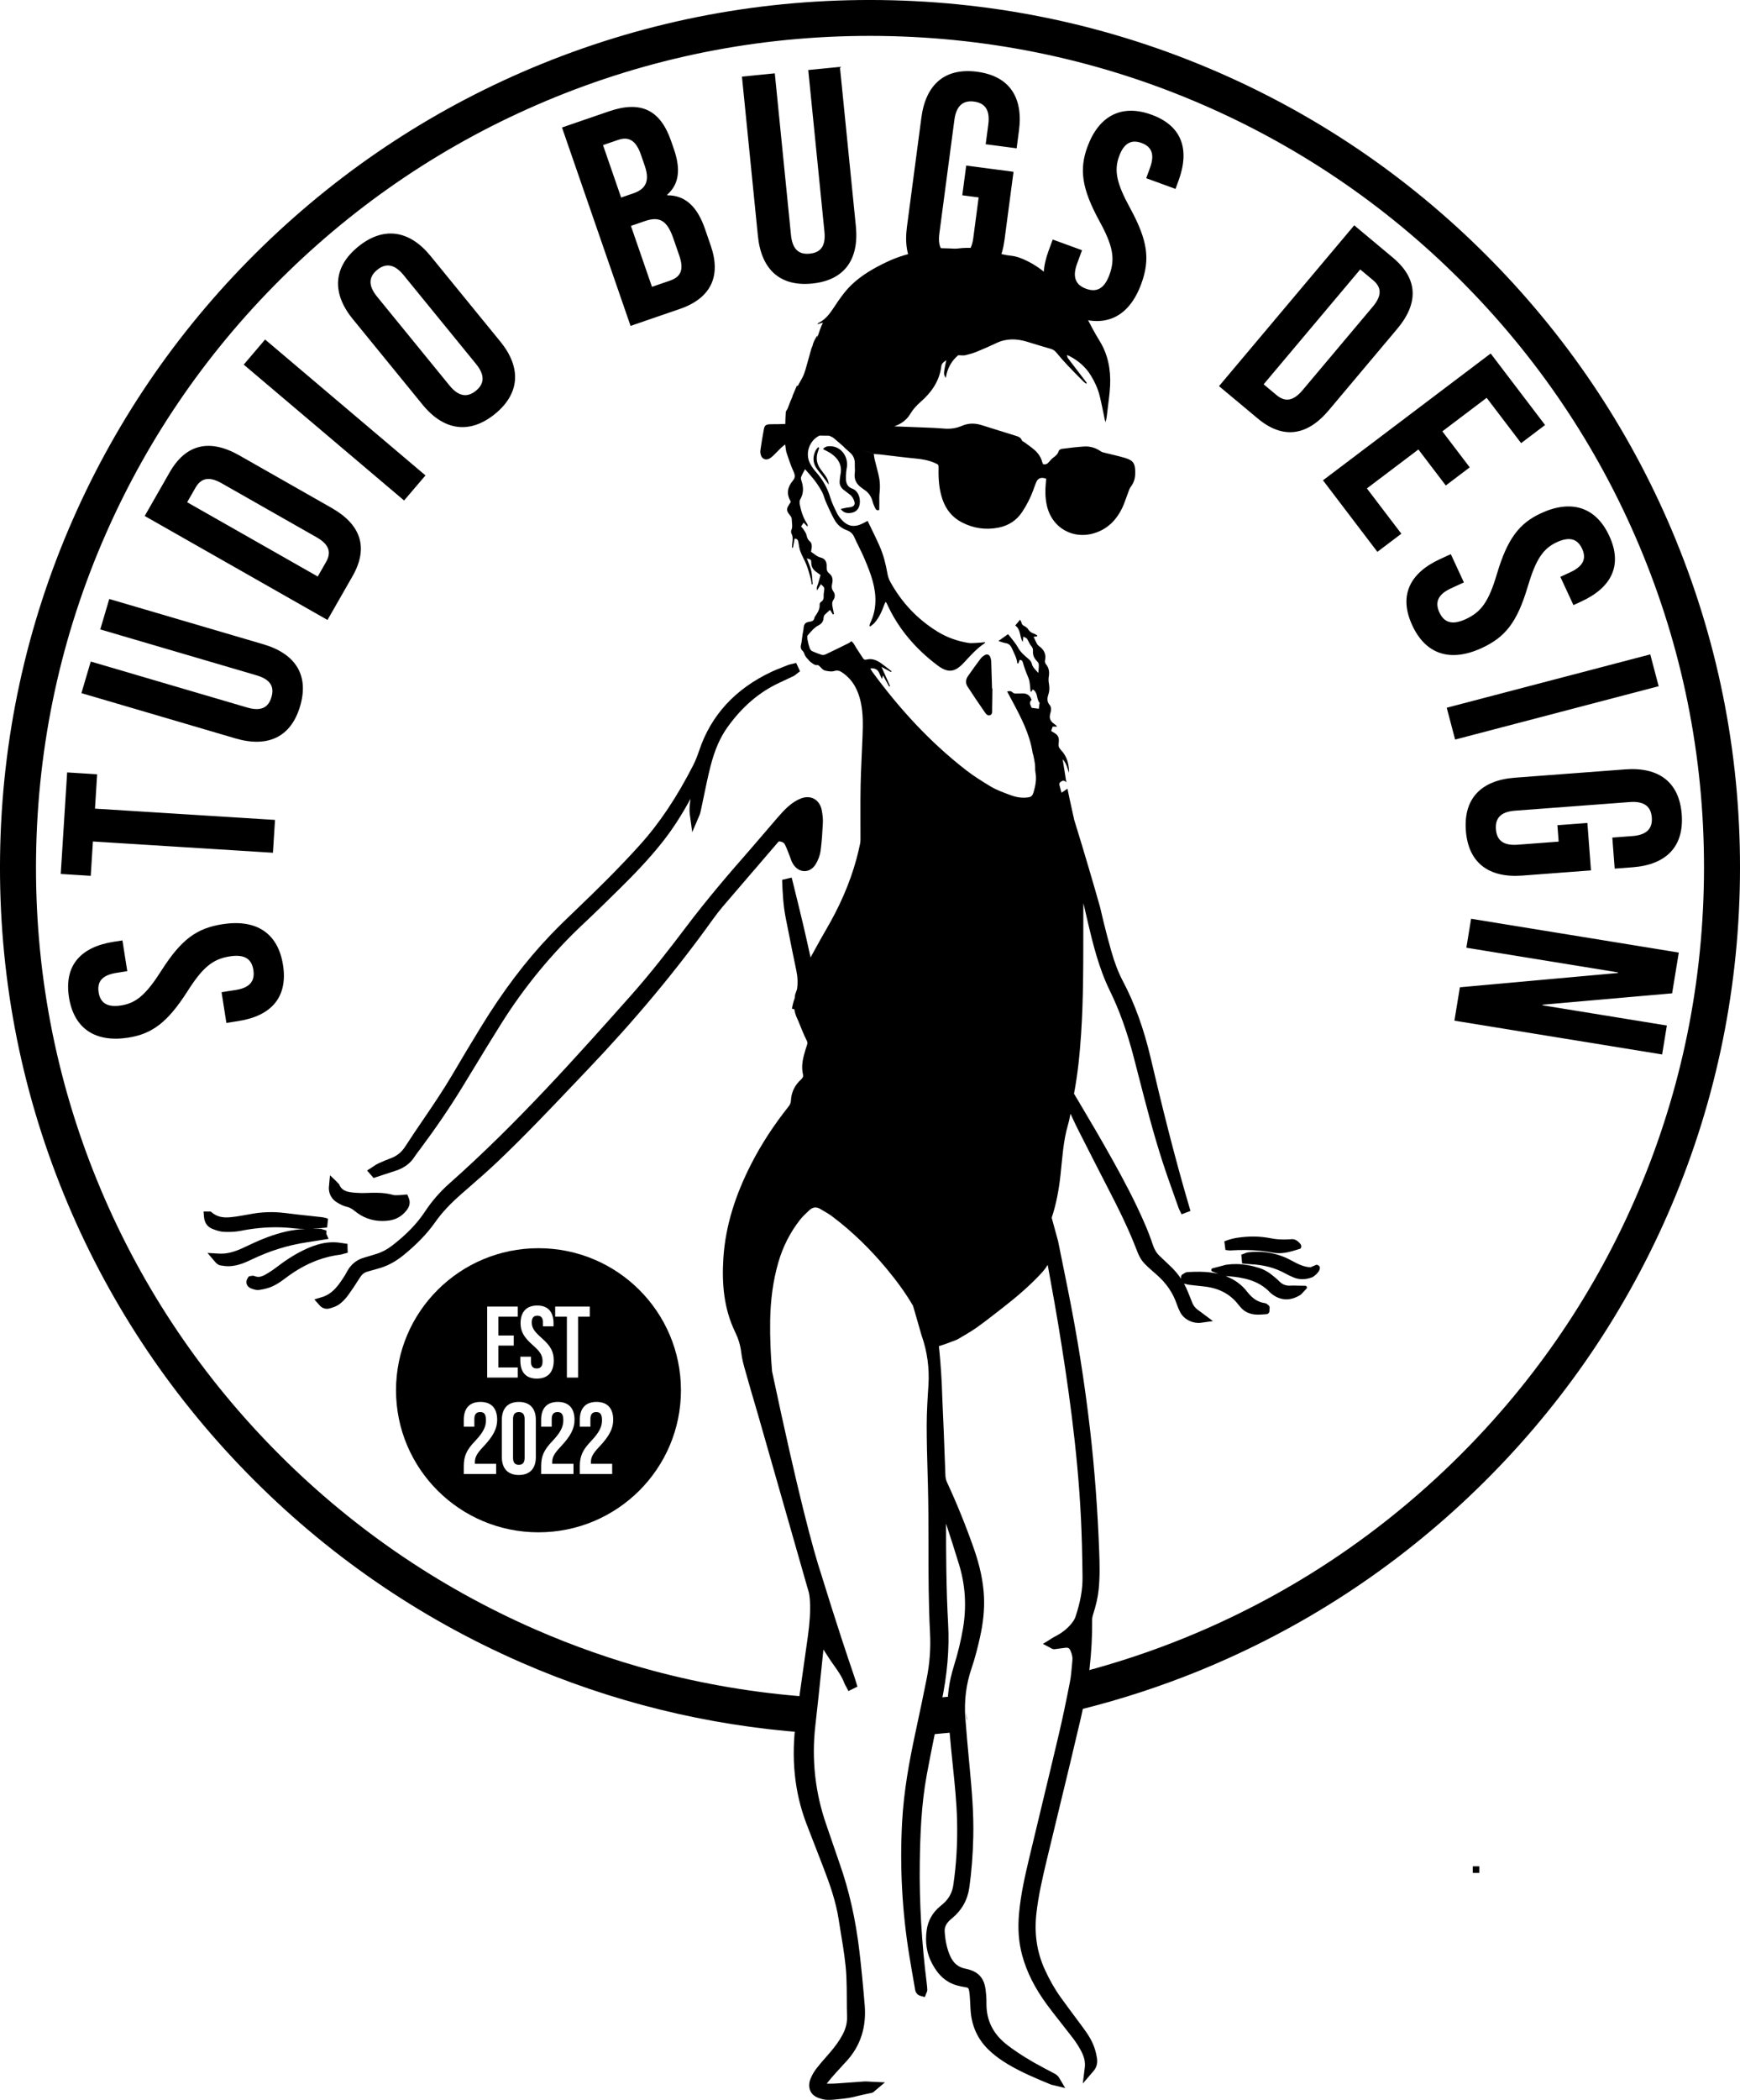 <svg width="126" height="152" viewBox="0 0 126 152" fill="none" xmlns="http://www.w3.org/2000/svg">
<g clip-path="url(#clip0_112_142)">
<path d="M75.826 24.486C75.962 24.499 76.082 24.541 76.148 24.682C76.228 24.851 76.313 25.018 76.358 25.217L75.78 24.546C75.795 24.526 75.811 24.506 75.826 24.486Z" fill="black"/>
<path d="M76.148 24.682C76.082 24.541 75.962 24.499 75.826 24.485C75.811 24.505 75.795 24.526 75.78 24.545L76.358 25.216C76.313 25.018 76.228 24.851 76.148 24.682Z" fill="black"/>
<path d="M70.014 124.373C70.003 124.231 69.991 124.088 69.976 123.946C69.985 124.147 69.996 124.347 70.009 124.547C70.011 124.489 70.013 124.431 70.015 124.373H70.014Z" fill="black"/>
<path d="M69.376 123.944C69.368 123.781 69.363 123.617 69.361 123.454C69.359 123.232 69.341 122.987 69.358 122.749C68.875 122.797 68.389 122.844 67.9 122.888L67.495 122.925L67.531 123.484C67.552 123.811 67.572 124.12 67.566 124.431C67.565 124.477 67.566 124.53 67.568 124.588C67.571 124.721 67.574 124.87 67.551 125.006L67.458 125.542L68.002 125.492C68.484 125.449 68.967 125.403 69.448 125.356C69.385 124.886 69.373 124.415 69.376 123.943V123.944Z" fill="black"/>
<path d="M69.405 124.941C69.379 124.609 69.374 124.276 69.376 123.944C69.368 123.781 69.363 123.617 69.361 123.454C69.36 123.363 69.356 123.267 69.353 123.169C68.884 123.215 68.413 123.261 67.939 123.304C67.963 123.682 67.992 124.059 67.985 124.439C67.982 124.591 68.005 124.838 67.963 125.077C68.446 125.034 68.926 124.988 69.404 124.941L69.405 124.941Z" fill="black"/>
<path d="M70.014 124.373C70.003 124.231 69.991 124.088 69.976 123.946C69.985 124.147 69.996 124.347 70.009 124.547C70.011 124.489 70.013 124.431 70.015 124.373H70.014Z" fill="black"/>
<path d="M121.368 39.117C118.294 31.599 113.841 24.824 108.133 18.982C102.425 13.14 95.748 8.524 88.288 5.263C80.564 1.886 72.336 0.117 63.832 0.005C55.328 -0.107 47.057 1.445 39.246 4.617C31.703 7.681 24.906 12.119 19.045 17.808C13.184 23.498 8.552 30.153 5.28 37.588C1.893 45.287 0.118 53.488 0.005 61.964C-0.107 70.439 1.45 78.684 4.632 86.469C7.706 93.988 12.159 100.762 17.867 106.604C23.576 112.446 30.252 117.062 37.712 120.324C44.241 123.178 51.161 124.889 58.291 125.412C58.272 125.132 58.291 124.846 58.31 124.595C58.355 124.007 58.437 123.41 58.552 122.825C54.725 122.549 50.921 121.909 47.24 120.92C44.359 120.146 41.505 119.144 38.759 117.944C31.609 114.818 25.208 110.392 19.735 104.791C14.262 99.19 9.993 92.695 7.046 85.488C3.996 78.027 2.504 70.124 2.612 61.998C2.72 53.872 4.421 46.01 7.668 38.632C10.804 31.505 15.244 25.125 20.864 19.67C26.484 14.215 33 9.96 40.23 7.023C47.716 3.983 55.645 2.496 63.798 2.603C71.951 2.711 79.838 4.406 87.241 7.643C94.391 10.769 100.792 15.194 106.265 20.795C111.738 26.397 116.007 32.891 118.954 40.098C122.004 47.559 123.496 55.462 123.388 63.589C123.28 71.715 121.579 79.576 118.332 86.954C115.196 94.081 110.756 100.461 105.136 105.917C99.516 111.372 93.001 115.627 85.77 118.563C83.441 119.509 81.026 120.317 78.591 120.965C78.51 121.723 78.313 122.468 78.259 123.231C78.241 123.482 77.988 123.569 77.817 123.488L77.717 123.871L78.403 123.699C81.238 122.987 84.047 122.069 86.754 120.97C94.297 117.906 101.094 113.468 106.955 107.779C112.817 102.089 117.448 95.434 120.72 87.999C124.107 80.301 125.882 72.1 125.995 63.624C126.107 55.149 124.55 46.904 121.368 39.119V39.117Z" fill="black"/>
<path d="M49.31 100.633C49.31 106.311 44.691 110.915 38.993 110.915C33.295 110.915 28.677 106.312 28.677 100.633C28.677 94.953 33.295 90.35 38.993 90.35C44.691 90.35 49.31 94.953 49.31 100.633ZM35.279 99.715H37.49V98.981H36.09V97.401H37.203V96.666H36.09V95.308H37.49V94.573H35.279V99.715V99.715ZM38.876 99.789C39.672 99.789 40.099 99.319 40.099 98.481C40.099 97.843 39.885 97.431 39.207 96.836C38.676 96.373 38.507 96.101 38.507 95.726C38.507 95.374 38.654 95.234 38.912 95.234C39.17 95.234 39.317 95.374 39.317 95.741V96.006H40.084V95.793C40.084 94.97 39.693 94.499 38.904 94.499C38.116 94.499 37.696 94.969 37.696 95.778C37.696 96.365 37.916 96.784 38.595 97.379C39.126 97.842 39.288 98.114 39.288 98.54C39.288 98.922 39.126 99.054 38.868 99.054C38.61 99.054 38.448 98.922 38.448 98.554V98.202H37.681V98.496C37.681 99.318 38.079 99.789 38.875 99.789H38.876ZM41.05 99.715H41.861V95.308H42.708V94.573H40.203V95.308H41.05V99.715ZM33.584 106.692H35.928V105.957H34.388V105.847C34.388 105.487 34.513 105.23 34.999 104.715C35.751 103.922 36.002 103.378 36.002 102.769C36.002 101.946 35.589 101.476 34.793 101.476C33.997 101.476 33.584 101.946 33.584 102.769V103.268H34.35V102.717C34.35 102.349 34.513 102.21 34.771 102.21C35.029 102.21 35.191 102.334 35.191 102.797C35.191 103.26 35.014 103.664 34.395 104.318C33.79 104.949 33.584 105.397 33.584 106.132V106.69V106.692ZM37.571 106.766C38.367 106.766 38.802 106.296 38.802 105.473V102.77C38.802 101.947 38.367 101.477 37.571 101.477C36.775 101.477 36.34 101.947 36.34 102.77V105.473C36.34 106.295 36.775 106.766 37.571 106.766ZM37.571 106.031C37.313 106.031 37.151 105.892 37.151 105.524V102.718C37.151 102.35 37.313 102.211 37.571 102.211C37.829 102.211 37.991 102.35 37.991 102.718V105.524C37.991 105.892 37.829 106.031 37.571 106.031ZM39.186 106.692H41.529V105.957H39.989V105.847C39.989 105.487 40.114 105.23 40.601 104.715C41.352 103.922 41.603 103.378 41.603 102.769C41.603 101.946 41.19 101.476 40.394 101.476C39.599 101.476 39.186 101.946 39.186 102.769V103.268H39.952V102.717C39.952 102.349 40.114 102.21 40.372 102.21C40.63 102.21 40.792 102.334 40.792 102.797C40.792 103.26 40.615 103.664 39.996 104.318C39.392 104.949 39.186 105.397 39.186 106.132V106.69V106.692ZM41.986 106.692H44.33V105.957H42.79V105.847C42.79 105.487 42.915 105.23 43.401 104.715C44.153 103.922 44.404 103.378 44.404 102.769C44.404 101.946 43.991 101.476 43.195 101.476C42.399 101.476 41.986 101.946 41.986 102.769V103.268H42.753V102.717C42.753 102.349 42.915 102.21 43.173 102.21C43.431 102.21 43.593 102.334 43.593 102.797C43.593 103.26 43.416 103.664 42.797 104.318C42.193 104.949 41.986 105.397 41.986 106.132V106.69V106.692Z" fill="black"/>
<path d="M107.125 135.092H106.65V135.566H107.125V135.092Z" fill="black"/>
<path d="M57.379 28.673H57.38L57.379 28.674V28.673Z" fill="black"/>
<path d="M71.838 49.835C71.818 49.178 71.802 48.522 71.777 47.866C71.773 47.762 71.748 47.654 71.708 47.558C71.633 47.381 71.486 47.323 71.318 47.416C71.201 47.481 71.086 47.574 71.006 47.68C70.693 48.095 70.388 48.516 70.092 48.943C69.927 49.179 69.904 49.451 70.061 49.694C70.463 50.316 70.88 50.93 71.303 51.54C71.389 51.664 71.506 51.832 71.686 51.771C71.89 51.703 71.838 51.491 71.842 51.328C71.854 50.831 71.857 50.333 71.863 49.835C71.855 49.834 71.846 49.834 71.838 49.833V49.835Z" fill="black"/>
<path d="M61.659 36.692C61.54 36.73 61.408 36.728 61.283 36.752C61.154 36.775 61.027 36.807 60.88 36.839C61.056 37.093 61.3 37.177 61.63 37.125C61.915 37.08 62.12 36.932 62.214 36.651C62.365 36.199 62.205 35.538 61.698 35.361C61.409 35.261 61.271 35.018 61.256 34.718C61.246 34.529 61.258 34.338 61.274 34.148C61.285 34.011 61.325 33.877 61.336 33.74C61.398 32.951 60.841 32.299 60.106 32.297C59.922 32.296 59.746 32.324 59.594 32.505C59.811 32.624 60.016 32.713 60.196 32.839C60.726 33.211 61.001 33.7 60.858 34.368C60.827 34.513 60.819 34.662 60.804 34.81C60.779 35.074 60.878 35.287 61.085 35.45C61.227 35.561 61.368 35.673 61.515 35.778C61.696 35.909 61.803 36.088 61.866 36.296C61.926 36.496 61.862 36.629 61.66 36.693L61.659 36.692Z" fill="black"/>
<path d="M59.319 32.419C59.294 32.401 59.269 32.384 59.244 32.366C59.178 32.454 59.096 32.534 59.05 32.631C58.861 33.03 58.852 33.437 59.078 33.819C59.211 34.045 59.397 34.241 59.555 34.453C59.71 34.659 59.861 34.869 60.013 35.077C60.001 34.818 59.894 34.604 59.752 34.407C59.634 34.245 59.509 34.087 59.393 33.921C59.116 33.526 59.078 33.1 59.243 32.651C59.272 32.576 59.294 32.497 59.319 32.42L59.319 32.419Z" fill="black"/>
<path d="M24.367 87.011C24.637 87.187 24.88 87.298 25.111 87.352C25.311 87.4 25.488 87.493 25.685 87.655C26.255 88.126 26.911 88.37 27.638 88.379C27.81 88.382 27.989 88.371 28.168 88.347C28.675 88.279 29.098 88.038 29.425 87.63C29.583 87.433 29.772 87.123 29.593 86.7L29.491 86.46L29.231 86.483C29.198 86.486 29.165 86.489 29.128 86.493C29.065 86.501 29.006 86.507 28.953 86.507C28.898 86.507 28.843 86.51 28.787 86.511C28.732 86.514 28.678 86.516 28.63 86.515C28.568 86.514 28.52 86.509 28.486 86.499C28.129 86.394 27.742 86.343 27.267 86.337C27.021 86.334 26.773 86.342 26.532 86.351L26.473 86.353C26.367 86.357 26.261 86.358 26.158 86.357C25.874 86.353 25.597 86.331 25.336 86.29C24.941 86.227 24.698 86.058 24.573 85.759C24.567 85.744 24.56 85.73 24.552 85.716L24.324 85.477L23.898 85.073C23.884 85.206 23.871 85.338 23.857 85.471C23.843 85.64 23.828 85.809 23.814 85.978C23.812 86.108 23.828 86.365 23.985 86.623C24.107 86.823 24.256 86.94 24.367 87.011V87.011Z" fill="black"/>
<path d="M22.197 89.927C22.449 89.89 22.703 89.849 22.95 89.809C23.076 89.789 23.202 89.769 23.329 89.748L23.795 89.672L23.631 89.315L23.634 89.07L23.384 88.992L23.318 89.158L23.376 88.989C23.342 88.975 23.278 88.95 23.196 88.949C23.12 88.947 23.044 88.945 22.968 88.945C22.848 88.943 22.732 88.943 22.62 88.944C22.9 88.93 23.203 88.904 23.545 88.865L23.688 88.849L23.755 88.216L23.618 88.171C23.515 88.136 23.403 88.114 23.267 88.099C22.996 88.068 22.726 88.04 22.455 88.011C21.892 87.951 21.309 87.889 20.739 87.814C20.399 87.769 20.059 87.744 19.729 87.74C19.262 87.734 18.796 87.769 18.346 87.844C18.189 87.871 18.034 87.899 17.878 87.927C17.621 87.973 17.356 88.021 17.097 88.058C16.871 88.09 16.61 88.124 16.364 88.121C15.96 88.116 15.64 88.007 15.357 87.776L15.259 87.698L14.741 87.692L14.772 88.084C14.817 88.633 15.146 88.851 15.338 88.932C15.593 89.039 15.898 89.151 16.219 89.166C16.294 89.17 16.368 89.172 16.444 89.173C16.806 89.178 17.144 89.15 17.447 89.09C18.352 88.91 19.248 88.824 20.11 88.836C20.507 88.841 20.908 88.867 21.3 88.913C21.531 88.939 21.776 88.955 22.029 88.958C22.068 88.958 22.107 88.958 22.147 88.958C21.606 88.983 21.141 89.045 20.697 89.148C19.856 89.344 18.989 89.665 17.967 90.157C17.289 90.484 16.672 90.754 15.978 90.746C15.94 90.746 15.902 90.744 15.863 90.741L15.023 90.692L15.569 91.331C15.639 91.412 15.768 91.562 15.972 91.597C16.14 91.625 16.319 91.652 16.505 91.654C16.541 91.654 16.578 91.654 16.614 91.653C17.219 91.627 17.741 91.399 18.265 91.148C19.544 90.536 20.867 90.126 22.197 89.928L22.197 89.927Z" fill="black"/>
<path d="M24.847 90.768C24.866 90.762 24.884 90.756 24.903 90.751L25.182 90.677L25.169 90.389C25.168 90.373 25.167 90.357 25.167 90.341L25.163 90.036L24.86 89.993C24.82 89.987 24.779 89.981 24.74 89.974C24.65 89.96 24.549 89.944 24.446 89.934C24.355 89.926 24.262 89.921 24.17 89.92C23.545 89.912 22.908 90.066 22.166 90.404C21.498 90.709 20.837 91.112 20.145 91.639C19.803 91.899 19.497 92.104 19.21 92.265C19.009 92.377 18.845 92.429 18.694 92.427C18.613 92.426 18.536 92.409 18.462 92.377C18.413 92.356 18.36 92.344 18.305 92.344C18.242 92.343 18.192 92.356 18.162 92.365L18.021 92.387L17.933 92.519C17.843 92.655 17.819 92.808 17.866 92.95C17.913 93.093 18.028 93.206 18.18 93.262L18.217 93.276C18.341 93.32 18.494 93.376 18.661 93.379C18.703 93.379 18.745 93.376 18.785 93.37C19.097 93.319 19.427 93.252 19.732 93.11C20.019 92.976 20.304 92.797 20.658 92.528C21.942 91.552 23.239 90.994 24.622 90.821C24.707 90.811 24.782 90.788 24.845 90.767L24.847 90.768Z" fill="black"/>
<path d="M27.668 85.064C27.985 84.959 28.312 84.85 28.637 84.747C29.259 84.551 29.717 84.21 30.037 83.706C30.116 83.582 30.207 83.463 30.303 83.336C30.335 83.295 30.366 83.254 30.397 83.213C31.567 81.646 32.57 80.172 33.467 78.708C33.735 78.27 34.002 77.83 34.269 77.391L34.279 77.376C34.945 76.279 35.635 75.146 36.332 74.04C37.991 71.406 39.988 68.987 42.267 66.85C43.125 66.044 43.953 65.236 44.931 64.269C45.813 63.398 46.956 62.233 47.974 60.945C48.689 60.041 49.343 59.034 50.001 57.822C49.997 57.857 49.993 57.891 49.989 57.925L49.978 58.015C49.943 58.314 49.907 58.623 49.952 58.952L50.127 60.235L50.637 59.044C50.702 58.893 50.733 58.746 50.761 58.617L50.769 58.58C50.837 58.267 50.902 57.953 50.967 57.637C51.114 56.927 51.266 56.193 51.446 55.483C51.747 54.297 52.139 53.393 52.68 52.638C53.734 51.168 54.948 50.122 56.393 49.44C56.518 49.38 56.643 49.322 56.769 49.264L56.794 49.252C57.014 49.15 57.241 49.044 57.466 48.936C57.551 48.894 57.614 48.841 57.668 48.794C57.68 48.783 57.692 48.773 57.705 48.764L57.933 48.59L57.813 48.33C57.807 48.316 57.777 48.256 57.777 48.255L57.653 47.985L57.364 48.058C57.342 48.063 57.319 48.068 57.294 48.073C57.227 48.087 57.145 48.105 57.06 48.138C56.959 48.179 56.857 48.219 56.754 48.259C56.45 48.379 56.135 48.501 55.831 48.646C53.234 49.875 51.486 51.779 50.638 54.307C50.489 54.749 50.346 55.099 50.189 55.407C49.013 57.708 47.751 59.592 46.331 61.166C44.79 62.875 43.168 64.459 41.785 65.783C41.148 66.393 40.489 67.024 39.867 67.675C38.068 69.556 36.414 71.743 34.811 74.362C34.122 75.487 33.425 76.647 32.742 77.812C32.094 78.915 31.361 79.992 30.652 81.034C30.217 81.673 29.767 82.333 29.34 82.996C29.079 83.4 28.741 83.675 28.305 83.836C28.008 83.945 27.702 84.073 27.395 84.215C27.264 84.275 27.155 84.35 27.046 84.424C27.008 84.451 26.969 84.477 26.93 84.502L26.581 84.725L27.052 85.267C27.052 85.267 27.54 85.106 27.669 85.063L27.668 85.064Z" fill="black"/>
<path d="M54.624 62.962C55.203 62.289 55.78 61.617 56.357 60.943C56.39 60.904 56.402 60.904 56.43 60.905C56.436 60.905 56.442 60.905 56.447 60.906C56.637 60.921 56.764 60.993 56.837 61.129C56.92 61.285 56.986 61.456 57.057 61.638C57.085 61.71 57.113 61.782 57.142 61.855C57.168 61.917 57.191 61.983 57.216 62.053C57.273 62.218 57.333 62.389 57.438 62.554C57.638 62.869 57.934 63.052 58.248 63.056C58.575 63.061 58.876 62.874 59.074 62.544C59.258 62.234 59.383 61.891 59.424 61.578C59.516 60.872 59.557 60.163 59.588 59.552C59.603 59.251 59.559 58.958 59.513 58.684C59.414 58.095 59.011 57.71 58.486 57.703C58.32 57.7 58.147 57.735 57.971 57.806C57.669 57.928 57.356 58.127 57.069 58.383C56.767 58.651 56.503 58.955 56.248 59.249L56.186 59.32C55.897 59.653 55.608 59.992 55.327 60.322C54.984 60.724 54.629 61.14 54.276 61.543C52.874 63.137 51.231 65.046 49.668 67.116C48.512 68.646 47.13 70.436 45.643 72.106C41.791 76.434 37.425 81.339 32.56 85.647C31.868 86.26 31.27 86.945 30.785 87.683C30.205 88.564 29.417 89.38 28.374 90.178C28.02 90.45 27.632 90.651 27.22 90.774C27.127 90.802 27.034 90.832 26.941 90.86C26.764 90.915 26.582 90.972 26.404 91.02C25.856 91.168 25.436 91.495 25.157 91.99C25.134 92.03 25.113 92.07 25.091 92.11C25.054 92.181 25.018 92.247 24.981 92.306C24.556 92.969 24.117 93.656 23.3 93.895L22.761 94.055L23.129 94.471C23.269 94.639 23.46 94.733 23.667 94.736C23.743 94.737 23.821 94.726 23.898 94.702C24.12 94.634 24.372 94.558 24.586 94.396C24.811 94.226 25.026 94.003 25.21 93.751C25.473 93.39 25.739 92.991 26.074 92.46C26.213 92.239 26.377 92.111 26.607 92.047C26.7 92.021 26.793 91.994 26.885 91.966C27.026 91.925 27.185 91.878 27.337 91.838C28.01 91.662 28.632 91.336 29.238 90.839C30.196 90.056 30.938 89.282 31.508 88.474C31.991 87.786 32.589 87.145 33.444 86.396C33.601 86.259 33.758 86.123 33.915 85.986C34.599 85.39 35.307 84.773 35.979 84.137C37.907 82.311 39.762 80.359 41.556 78.471L41.58 78.446C41.904 78.105 42.228 77.765 42.552 77.425C45.985 73.826 48.946 70.275 51.604 66.569C51.862 66.209 52.099 65.904 52.328 65.635C53.084 64.75 53.856 63.852 54.603 62.983L54.624 62.959L54.624 62.962Z" fill="black"/>
<path d="M94.604 93.282L94.213 93.698L94.176 93.723C93.831 93.946 93.481 94.056 93.133 94.052C92.75 94.047 92.387 93.904 92.053 93.627L92.049 93.624C92.029 93.609 91.997 93.585 91.965 93.549C91.128 92.66 90 92.459 88.906 92.375C88.874 92.373 88.842 92.371 88.809 92.371C88.791 92.371 88.773 92.37 88.755 92.369C89.387 92.605 89.906 92.98 90.301 93.49C90.692 93.994 91.085 94.251 91.576 94.322C91.7 94.34 91.775 94.41 91.805 94.439L91.852 94.475C91.915 94.526 91.948 94.606 91.938 94.686L91.931 94.75L91.926 94.796L91.925 94.894C91.923 95.014 91.831 95.115 91.71 95.125L91.597 95.134C91.438 95.147 91.257 95.162 91.077 95.159C90.873 95.156 90.25 95.148 89.796 94.578C89.787 94.565 89.776 94.554 89.766 94.543L89.761 94.538C89.737 94.51 89.712 94.484 89.69 94.454C89.097 93.678 88.284 93.242 87.206 93.121C87.08 93.106 86.953 93.093 86.827 93.079L86.798 93.076C86.577 93.052 86.35 93.028 86.126 93.001C86.034 92.99 85.951 92.969 85.877 92.949C85.851 92.943 85.826 92.936 85.799 92.93L85.738 92.915C85.847 93.111 85.943 93.314 86.026 93.524C86.063 93.618 86.101 93.71 86.14 93.802C86.199 93.945 86.26 94.092 86.315 94.243C86.41 94.504 86.576 94.71 86.823 94.873C86.896 94.921 86.961 94.972 87.031 95.026C87.063 95.051 87.097 95.077 87.134 95.104L87.834 95.627L86.968 95.746C86.902 95.754 86.833 95.759 86.763 95.758C86.236 95.751 85.707 95.444 85.477 95.011C85.376 94.82 85.288 94.616 85.216 94.403C84.936 93.577 84.452 92.872 83.736 92.249C82.655 91.307 82.614 91.254 82.264 90.362C82.213 90.233 82.156 90.088 82.087 89.918C81.56 88.622 80.946 87.394 80.361 86.26C79.672 84.924 78.949 83.508 78.084 81.802C77.939 81.517 77.803 81.228 77.673 80.947C77.621 80.836 77.569 80.725 77.517 80.615C77.464 80.879 77.418 81.145 77.341 81.402C76.988 82.602 76.927 83.847 76.792 85.078C76.677 86.123 76.489 87.148 76.157 88.145C76.312 88.709 76.466 89.273 76.62 89.838C76.62 89.838 77.187 92.639 77.301 93.204C77.996 96.633 78.547 100.103 78.939 103.517C79.262 106.323 79.483 109.27 79.596 112.277C79.63 113.212 79.654 114.129 79.557 115.064C79.499 115.618 79.373 116.183 79.16 116.843C79.11 116.998 79.086 117.124 79.087 117.226C79.111 119.526 78.839 121.913 78.277 124.319C77.765 126.52 77.223 128.753 76.699 130.912L76.698 130.918C76.406 132.121 76.105 133.364 75.807 134.604C75.478 135.982 75.193 137.226 75.05 138.498C74.885 139.976 75.085 141.309 75.662 142.571C76.011 143.336 76.394 144.002 76.832 144.608C77.224 145.15 77.629 145.695 78.021 146.222C78.021 146.222 78.277 146.565 78.401 146.733C78.784 147.249 79.076 147.703 79.256 148.236C79.338 148.48 79.399 148.739 79.439 149.008C79.49 149.347 79.401 149.66 79.183 149.914L78.41 150.814L78.555 149.638C78.63 149.014 78.337 148.494 77.975 147.928C77.816 147.678 77.624 147.435 77.438 147.2L77.433 147.193C77.364 147.107 77.296 147.02 77.229 146.933C77.069 146.726 76.908 146.521 76.746 146.315L76.731 146.296C76.429 145.912 76.117 145.515 75.819 145.111C74.937 143.913 74.35 142.745 74.022 141.541C73.766 140.602 73.691 139.599 73.795 138.476C73.919 137.126 74.211 135.831 74.524 134.514C74.829 133.229 75.141 131.936 75.443 130.684C75.849 129.001 76.267 127.261 76.675 125.53C76.936 124.421 77.191 123.218 77.478 121.743C77.553 121.357 77.589 120.947 77.623 120.55C77.634 120.421 77.645 120.292 77.657 120.164C77.677 119.96 77.632 119.742 77.514 119.475C77.437 119.303 77.353 119.269 77.234 119.267C77.2 119.267 77.163 119.269 77.123 119.275C76.873 119.313 76.625 119.343 76.386 119.373L76.363 119.376H76.337C76.227 119.375 76.153 119.329 76.114 119.306C76.103 119.3 76.091 119.292 76.074 119.283L75.521 118.991L76.053 118.663C76.084 118.643 76.113 118.624 76.141 118.606C76.206 118.564 76.272 118.521 76.347 118.484C76.882 118.213 77.292 117.894 77.598 117.509C77.738 117.334 77.827 117.183 77.873 117.048C78.236 115.965 78.4 115.05 78.39 114.168C78.371 112.44 78.335 111.119 78.275 109.884C78.027 104.83 77.301 99.94 76.623 95.822C76.454 94.794 76.265 93.754 76.082 92.748L76.081 92.74C76.009 92.346 75.938 91.951 75.867 91.557C75.709 91.823 75.505 92.059 75.29 92.287C74.475 93.146 73.576 93.909 72.643 94.635C72.014 95.125 71.389 95.621 70.739 96.084C70.299 96.397 69.823 96.661 69.357 96.938C69.294 96.976 69.146 97.028 68.974 97.095C68.567 97.255 68.224 97.368 67.988 97.441C68.056 98.081 68.144 99.041 68.2 100.223C68.222 100.697 68.228 101.045 68.236 101.198C68.316 102.882 68.379 104.594 68.44 106.249L68.459 106.772C68.466 106.972 68.505 107.142 68.583 107.309C69.283 108.814 69.935 110.423 70.522 112.095C70.964 113.356 71.204 114.496 71.254 115.582C71.296 116.503 71.199 117.475 70.956 118.552C70.817 119.168 70.623 119.976 70.351 120.769C69.96 121.913 69.809 123.121 69.904 124.361C69.982 125.387 70.077 126.471 70.211 127.876C70.374 129.589 70.517 131.266 70.479 132.941C70.448 134.282 70.354 135.489 70.191 136.633C70.065 137.521 69.65 138.264 68.959 138.838C68.874 138.909 68.785 138.985 68.707 139.067C68.483 139.305 68.391 139.533 68.408 139.805C68.449 140.486 68.577 141.063 68.799 141.569C69.037 142.107 69.396 142.405 69.93 142.505C70.04 142.526 70.153 142.557 70.284 142.6C70.824 142.777 71.179 143.157 71.311 143.699C71.366 143.925 71.387 144.148 71.407 144.364L71.411 144.411C71.429 144.593 71.435 144.782 71.433 144.99C71.414 146.252 71.922 147.257 72.985 148.061C73.726 148.622 74.576 149.153 75.585 149.686C75.683 149.738 75.782 149.79 75.881 149.841L75.905 149.854C76.063 149.937 76.221 150.019 76.377 150.103C76.429 150.131 76.589 150.217 76.704 150.411L77.136 151.141L76.31 150.941C76.298 150.938 76.285 150.935 76.272 150.933C76.218 150.922 76.156 150.91 76.087 150.882C75.018 150.446 73.976 150.006 72.981 149.416C72.423 149.084 71.959 148.735 71.566 148.35C70.819 147.619 70.391 146.708 70.294 145.643C70.278 145.474 70.271 145.301 70.264 145.148C70.259 145.037 70.254 144.921 70.246 144.808L70.238 144.683C70.226 144.494 70.215 144.317 70.186 144.145C70.144 143.897 70.118 143.871 69.864 143.833C69.534 143.783 69.101 143.696 68.682 143.455C68.08 143.109 67.735 142.57 67.502 142.14C67.108 141.413 66.975 140.59 67.107 139.693C67.206 139.017 67.526 138.449 68.056 138.005L68.088 137.978C68.128 137.945 68.167 137.911 68.207 137.879C68.677 137.496 68.946 137.034 69.031 136.463C69.251 134.98 69.344 133.408 69.305 131.793C69.274 130.468 69.134 129.123 68.999 127.822C68.956 127.408 68.911 126.979 68.87 126.55C68.766 125.465 68.693 124.584 68.643 123.778C68.58 122.773 68.72 121.735 69.071 120.605C69.367 119.654 69.584 118.758 69.735 117.867C70 116.296 69.907 114.75 69.457 113.272C69.155 112.275 68.828 111.268 68.507 110.286C68.508 111.36 68.51 112.464 68.526 113.549C68.549 115.087 68.59 116.336 68.655 117.481C68.761 119.341 68.598 121.245 68.155 123.302C67.853 124.713 67.46 126.576 67.11 128.473C66.712 130.636 66.632 132.833 66.604 134.884C66.567 137.688 66.738 140.622 67.113 143.604C67.128 143.726 67.14 143.858 67.148 144.008C67.154 144.12 67.113 144.205 67.093 144.244L67.087 144.256L66.968 144.559L66.654 144.469C66.311 144.371 66.27 144.064 66.257 143.964C66.255 143.951 66.254 143.942 66.253 143.934L66.196 143.605C66.076 142.92 65.953 142.212 65.839 141.512C65.328 138.372 65.154 135.153 65.322 131.945C65.444 129.607 65.867 127.39 66.264 125.53L66.372 125.023C66.622 123.852 66.881 122.643 67.115 121.451C67.326 120.377 67.404 119.276 67.346 118.178C67.236 116.082 67.234 113.955 67.234 111.898C67.233 110.433 67.233 108.921 67.193 107.436C67.186 107.186 67.179 106.935 67.172 106.684C67.139 105.541 67.106 104.358 67.106 103.191C67.106 102.185 67.173 101.17 67.231 100.274C67.312 99.034 67.144 97.812 66.729 96.644C66.526 95.936 66.322 95.229 66.118 94.522C65.562 93.568 64.905 92.681 64.196 91.829C63.021 90.419 61.718 89.14 60.248 88.037C59.985 87.84 59.691 87.686 59.41 87.515C59.114 87.335 58.839 87.374 58.596 87.611C58.368 87.832 58.126 88.045 57.931 88.294C57.211 89.217 56.69 90.245 56.364 91.371C55.966 92.747 55.793 94.154 55.771 95.584C55.752 96.816 55.803 98.042 55.908 99.265C57.802 108.19 58.864 112.135 59.495 114.043C59.619 114.416 60.513 117.412 61.886 121.426C61.917 121.517 61.944 121.607 61.97 121.694L62.001 121.793L62.09 122.083L61.818 122.219L61.752 122.25L61.437 122.406L61.275 122.093C61.264 122.071 61.251 122.049 61.239 122.027C61.203 121.961 61.162 121.889 61.131 121.805C60.962 121.358 60.687 120.959 60.371 120.52C60.108 120.153 59.864 119.77 59.628 119.399C59.582 119.839 59.537 120.28 59.491 120.721L59.489 120.742C59.347 122.108 59.202 123.52 59.042 124.908C58.762 127.346 59.027 129.753 59.83 132.064C59.976 132.481 60.124 132.918 60.255 133.303L60.257 133.311C60.43 133.821 60.609 134.349 60.791 134.864C61.493 136.85 61.967 138.956 62.24 141.299C62.374 142.449 62.498 143.707 62.617 145.146C62.748 146.733 62.308 148.092 61.31 149.184C61.216 149.287 61.121 149.39 61.025 149.493L61.016 149.503C60.844 149.689 60.667 149.88 60.495 150.074C60.313 150.277 60.105 150.514 59.915 150.76C59.915 150.76 59.878 150.809 59.869 150.821C59.879 150.821 59.89 150.821 59.902 150.822C59.926 150.822 59.95 150.823 59.974 150.824C60.005 150.825 60.036 150.826 60.067 150.826C60.26 150.829 60.455 150.817 60.639 150.805C60.926 150.786 61.213 150.764 61.501 150.743C61.856 150.716 62.221 150.69 62.583 150.666C62.626 150.663 62.671 150.663 62.72 150.663C62.802 150.665 62.883 150.67 62.969 150.676C63.031 150.68 63.096 150.685 63.166 150.688L64.082 150.73L63.381 151.319C63.359 151.337 63.343 151.352 63.331 151.364C63.286 151.407 63.213 151.476 63.092 151.497C62.834 151.546 62.567 151.608 62.308 151.667C62.189 151.695 62.095 151.718 62.009 151.739C61.646 151.829 61.427 151.884 60.481 151.972C60.268 151.992 60.114 152 59.982 151.998C59.799 151.996 59.646 151.974 59.484 151.926C59.267 151.862 58.905 151.756 58.716 151.42C58.565 151.151 58.556 150.816 58.691 150.477C58.795 150.215 58.945 149.955 59.137 149.706C59.356 149.422 59.593 149.151 59.823 148.89C59.89 148.814 59.954 148.742 60.018 148.668C60.483 148.134 60.793 147.7 61.023 147.261C61.249 146.83 61.352 146.409 61.337 145.972C61.322 145.527 61.32 145.078 61.319 144.643C61.317 144.128 61.314 143.597 61.29 143.08C61.243 142.071 61.075 141.05 60.912 140.062L60.91 140.056C60.852 139.704 60.793 139.342 60.739 138.983C60.54 137.664 60.093 136.391 59.638 135.213C59.439 134.695 59.239 134.179 59.038 133.662L59.029 133.64C58.824 133.113 58.62 132.589 58.418 132.063C57.519 129.731 57.269 127.242 57.651 124.455C57.795 123.405 57.947 122.348 58.093 121.326L58.094 121.32C58.228 120.383 58.366 119.415 58.498 118.463C58.64 117.437 58.687 116.655 58.652 115.925C58.636 115.588 58.596 115.328 58.526 115.108L58.482 114.966C57.285 110.778 56.088 106.59 54.891 102.402C54.54 101.241 54.213 100.073 53.881 98.906C53.848 98.791 53.819 98.675 53.792 98.558C53.791 98.551 53.788 98.544 53.786 98.537H53.788C53.74 98.329 53.703 98.118 53.678 97.908C53.618 97.384 53.466 96.895 53.237 96.422C52.414 94.726 52.264 92.92 52.382 91.073C52.536 88.668 53.289 86.439 54.372 84.305C55.135 82.802 56.06 81.405 57.108 80.087C57.212 79.955 57.266 79.822 57.274 79.655C57.304 79.053 57.556 78.548 57.999 78.144C58.12 78.033 58.185 77.935 58.145 77.762C58.031 77.262 58.104 76.77 58.242 76.284C58.306 76.059 58.367 75.834 58.446 75.614C58.485 75.502 58.469 75.419 58.416 75.316C58.299 75.091 58.202 74.856 58.102 74.623C57.969 74.31 57.852 73.99 57.71 73.683C57.614 73.478 57.552 73.269 57.523 73.055L57.349 73.011C57.394 72.738 57.456 72.497 57.54 72.275C57.54 72.274 57.54 72.273 57.541 72.271C57.551 72.177 57.564 72.082 57.579 71.989C57.623 71.859 57.67 71.73 57.716 71.6C57.782 71.164 57.763 70.708 57.659 70.219C57.479 69.376 57.308 68.517 57.144 67.686C57.065 67.291 56.986 66.896 56.907 66.5C56.715 65.552 56.668 64.59 56.636 63.685L57.322 63.526L57.34 63.565L57.348 63.597C57.431 63.94 57.516 64.283 57.601 64.626C57.799 65.43 58.004 66.26 58.196 67.081C58.368 67.82 58.534 68.57 58.696 69.303C59.064 68.639 59.423 67.97 59.806 67.316C60.761 65.684 61.534 63.977 62.027 62.149C62.124 61.791 62.205 61.428 62.284 61.065C62.308 60.953 62.311 60.833 62.311 60.717C62.314 59.433 62.296 58.148 62.32 56.865C62.344 55.666 62.417 54.469 62.46 53.27C62.49 52.453 62.507 51.635 62.332 50.828C62.15 49.994 61.792 49.264 61.082 48.744C60.883 48.599 60.703 48.479 60.416 48.57C60.218 48.633 59.971 48.589 59.756 48.543C59.635 48.517 59.519 48.408 59.431 48.308C59.341 48.206 59.263 48.118 59.115 48.145C59.105 48.147 59.093 48.145 59.083 48.142C58.956 48.121 58.752 47.977 58.576 47.811C58.58 47.808 58.583 47.805 58.586 47.802C58.433 47.656 58.304 47.495 58.27 47.387C58.241 47.292 58.197 47.187 58.128 47.122C57.972 46.977 57.959 46.822 58.012 46.63C58.053 46.482 58.062 46.324 58.084 46.17C58.099 46.066 58.111 45.962 58.128 45.858C58.147 45.744 58.18 45.632 58.187 45.518C58.208 45.179 58.301 45.045 58.63 45.004C58.828 44.979 58.945 44.91 58.977 44.712C58.98 44.692 58.988 44.67 59 44.653C59.187 44.375 59.385 44.104 59.353 43.738C59.347 43.68 59.41 43.591 59.467 43.556C59.638 43.446 59.653 43.29 59.642 43.113C59.637 43.018 59.654 42.922 59.668 42.828C59.714 42.532 59.715 42.533 59.444 42.287C59.352 42.436 59.261 42.582 59.17 42.73C59.094 42.511 59.221 42.355 59.263 42.18C59.306 41.996 59.365 41.815 59.419 41.624C59.301 41.538 59.2 41.463 59.097 41.39C58.875 41.231 58.753 41.024 58.747 40.745C58.741 40.505 58.732 40.505 58.423 40.413C58.54 40.733 58.679 41.026 58.748 41.335C58.819 41.647 58.819 41.976 58.849 42.296C58.827 42.299 58.805 42.301 58.782 42.304C58.76 42.17 58.75 42.034 58.714 41.904C58.619 41.568 58.531 41.229 58.406 40.904C58.276 40.568 58.088 40.254 57.959 39.919C57.88 39.714 57.858 39.487 57.817 39.269C57.791 39.124 57.756 38.996 57.542 38.985C57.501 39.203 57.461 39.425 57.419 39.647C57.395 39.644 57.372 39.641 57.348 39.638C57.357 39.53 57.362 39.422 57.374 39.314C57.4 39.082 57.435 38.853 57.316 38.63C57.28 38.562 57.274 38.453 57.303 38.384C57.421 38.112 57.334 37.838 57.332 37.565C57.332 37.489 57.288 37.402 57.237 37.341C56.926 36.96 56.919 36.852 57.191 36.447C57.214 36.412 57.235 36.376 57.252 36.348C57.25 36.315 57.255 36.29 57.246 36.274C56.929 35.744 57.031 35.247 57.405 34.803C57.595 34.578 57.583 34.401 57.469 34.148C57.273 33.714 57.119 33.26 56.968 32.808C56.913 32.642 56.9 32.462 56.867 32.248C56.863 32.223 56.859 32.197 56.855 32.17C56.725 32.278 56.625 32.35 56.539 32.434C56.356 32.613 56.183 32.801 55.999 32.977C55.916 33.058 55.824 33.134 55.722 33.19C55.45 33.338 55.18 33.227 55.093 32.928C55.061 32.819 55.047 32.694 55.064 32.582C55.14 32.069 55.221 31.555 55.32 31.045C55.367 30.8 55.468 30.727 55.719 30.712C55.941 30.698 56.166 30.706 56.389 30.702C56.505 30.701 56.619 30.695 56.762 30.691L56.867 30.692C56.871 30.41 56.88 30.127 56.901 29.846C56.909 29.74 57.014 29.645 57.051 29.538C57.151 29.245 57.268 28.96 57.397 28.68C57.392 28.677 57.386 28.674 57.382 28.671C57.489 28.42 57.596 28.168 57.704 27.917C57.724 27.925 57.744 27.934 57.764 27.942C57.764 27.943 57.764 27.945 57.764 27.946C57.865 27.757 57.97 27.569 58.077 27.383C58.187 27.194 58.26 26.979 58.324 26.768C58.461 26.31 58.578 25.847 58.711 25.387C58.742 25.278 58.773 25.16 58.829 25.062C58.885 24.781 59.021 24.527 59.185 24.282C59.187 24.326 59.187 24.37 59.185 24.412C59.316 24.073 59.411 23.709 59.592 23.354C59.435 23.399 59.325 23.431 59.185 23.471C59.221 23.424 59.233 23.394 59.255 23.384C59.769 23.141 60.091 22.703 60.389 22.25C60.769 21.671 61.16 21.101 61.66 20.618C62.397 19.909 63.277 19.412 64.191 18.973C65.011 18.58 65.879 18.326 66.776 18.175C66.939 18.147 67.101 18.115 67.314 18.076C67.218 18.016 67.176 17.991 67.135 17.964C67.15 17.955 67.166 17.937 67.182 17.937C67.714 17.952 68.245 17.968 68.776 17.983C68.967 17.989 69.161 18.013 69.349 17.989C70.22 17.877 71.071 17.956 71.906 18.216C72.342 18.352 72.779 18.472 73.241 18.515C73.521 18.541 73.804 18.638 74.066 18.748C74.737 19.032 75.34 19.426 75.881 19.918C76.392 20.383 76.909 20.843 77.439 21.286C77.921 21.688 78.294 22.161 78.57 22.727C78.892 23.384 79.231 24.038 79.616 24.659C80.235 25.659 80.439 26.748 80.388 27.893C80.36 28.537 80.253 29.18 80.183 29.823C80.157 30.064 80.132 30.305 80.057 30.553C80.037 30.491 80.014 30.43 80 30.367C79.878 29.796 79.772 29.222 79.632 28.656C79.501 28.128 79.274 27.636 78.988 27.171C78.609 26.556 78.081 26.108 77.447 25.775C77.402 25.751 77.352 25.736 77.257 25.699C77.289 25.801 77.295 25.872 77.332 25.923C77.475 26.121 77.627 26.312 77.776 26.506C78.085 26.91 78.393 27.313 78.701 27.717C78.684 27.735 78.667 27.753 78.65 27.771C78.59 27.725 78.523 27.685 78.469 27.631C78.081 27.238 77.689 26.849 77.31 26.446C77.033 26.153 76.766 25.849 76.51 25.537C76.397 25.399 76.275 25.305 76.102 25.255C75.529 25.09 74.959 24.917 74.39 24.741C73.631 24.507 72.886 24.483 72.15 24.833C71.679 25.058 71.201 25.268 70.718 25.463C70.454 25.571 70.175 25.648 69.896 25.713C69.76 25.744 69.611 25.715 69.392 25.712C68.925 26.096 68.595 26.645 68.489 27.355C68.352 27.151 68.337 27.058 68.391 26.735C68.426 26.532 68.473 26.331 68.526 26.076C68.323 26.204 68.189 26.313 68.164 26.511C68.03 27.585 67.451 28.403 66.661 29.094C66.37 29.349 66.117 29.623 65.918 29.958C65.672 30.373 65.299 30.655 64.847 30.827C64.817 30.839 64.786 30.85 64.755 30.861C65.482 30.889 66.21 30.915 66.937 30.945C67.405 30.963 67.874 30.98 68.34 31.021C68.796 31.062 69.236 31.008 69.652 30.826C70.139 30.613 70.617 30.622 71.114 30.782C71.934 31.047 72.76 31.292 73.581 31.552C73.752 31.607 73.921 31.667 73.993 31.869C74.017 31.934 74.122 31.969 74.189 32.019C74.427 32.197 74.676 32.364 74.899 32.558C75.177 32.798 75.383 33.094 75.475 33.458C75.487 33.507 75.515 33.553 75.535 33.6C75.722 33.638 75.85 33.58 75.961 33.438C76.052 33.323 76.155 33.21 76.273 33.125C76.449 32.997 76.601 32.868 76.665 32.645C76.684 32.578 76.798 32.503 76.875 32.493C77.425 32.424 77.973 32.351 78.526 32.319C78.959 32.295 79.364 32.425 79.725 32.678C79.79 32.724 79.877 32.744 79.956 32.764C80.46 32.892 80.971 32.998 81.47 33.148C82.059 33.326 82.194 33.535 82.207 34.144C82.216 34.536 82.144 34.897 81.894 35.22C81.786 35.358 81.739 35.543 81.673 35.71C81.534 36.066 81.425 36.435 81.259 36.778C80.861 37.6 80.268 38.23 79.383 38.546C77.754 39.125 76.149 38.231 75.796 36.544C75.688 36.03 75.679 35.511 75.729 34.99C75.741 34.875 75.749 34.76 75.759 34.651C75.383 34.517 75.158 34.605 75.025 34.931C74.948 35.117 74.884 35.309 74.814 35.498C74.616 36.039 74.353 36.547 74.038 37.03C73.627 37.662 73.045 38.043 72.312 38.19C71.381 38.377 70.487 38.244 69.646 37.808C68.952 37.448 68.498 36.875 68.246 36.14C68.002 35.427 67.949 34.687 67.965 33.94C67.972 33.623 67.972 33.635 67.68 33.507C67.245 33.315 66.79 33.237 66.32 33.192C65.451 33.108 64.585 32.994 63.718 32.894C63.596 32.88 63.472 32.876 63.307 32.864C62.955 32.727 62.594 32.625 62.228 32.547C62.586 32.623 62.938 32.725 63.283 32.86C63.28 32.86 63.278 32.86 63.275 32.86C63.297 33.008 63.305 33.119 63.331 33.227C63.418 33.588 63.513 33.947 63.604 34.307C63.716 34.755 63.748 35.204 63.693 35.665C63.661 35.927 63.679 36.194 63.675 36.459L63.669 36.91C63.499 36.974 63.426 36.888 63.381 36.792C63.307 36.639 63.236 36.483 63.193 36.32C63.099 35.953 62.909 35.661 62.589 35.453C62.527 35.413 62.471 35.362 62.41 35.321C62.027 35.059 61.83 34.717 61.897 34.236C61.925 34.028 61.891 33.812 61.9 33.6C61.914 33.272 61.813 32.993 61.568 32.774C61.421 32.642 61.274 32.511 61.126 32.38C61.133 32.38 61.14 32.381 61.147 32.382C60.899 32.162 60.649 31.943 60.395 31.73C60.295 31.646 60.169 31.587 60.043 31.539L59.355 31.53C59.296 31.554 59.237 31.583 59.179 31.621C58.954 31.766 58.78 31.97 58.664 32.203C58.652 32.227 58.64 32.251 58.629 32.276C58.454 32.679 58.45 33.156 58.665 33.563C58.782 33.787 58.938 33.995 59.106 34.186C59.577 34.721 59.916 35.319 60.122 36.006C60.243 36.41 60.435 36.794 60.623 37.173C60.716 37.36 60.857 37.529 61.003 37.681C61.389 38.087 61.823 38.169 62.341 37.95C62.495 37.885 62.641 37.799 62.828 37.703C63.125 38.327 63.432 38.93 63.703 39.549C63.976 40.174 64.143 40.833 64.26 41.506C64.295 41.712 64.363 41.921 64.463 42.103C65.287 43.607 66.425 44.817 67.89 45.72C68.57 46.139 69.311 46.401 70.093 46.532C70.391 46.582 70.706 46.527 71.014 46.515C71.119 46.511 71.223 46.493 71.332 46.481C71.326 46.515 71.329 46.543 71.318 46.549C70.733 46.934 70.275 47.453 69.806 47.96C69.152 48.664 68.662 48.742 67.888 48.162C66.316 46.98 65.061 45.53 64.238 43.73C64.22 43.692 64.2 43.654 64.179 43.618C64.174 43.609 64.163 43.605 64.121 43.572C64.083 43.66 64.044 43.736 64.015 43.818C63.849 44.28 63.649 44.725 63.316 45.096C63.229 45.192 63.115 45.266 63.014 45.349C62.997 45.336 62.979 45.322 62.962 45.309C62.978 45.242 62.983 45.17 63.013 45.109C63.496 44.119 63.474 43.089 63.195 42.063C63.04 41.492 62.809 40.938 62.578 40.392C62.359 39.874 62.082 39.381 61.855 38.867C61.743 38.611 61.554 38.464 61.314 38.377C60.923 38.236 60.627 37.979 60.432 37.63C60.199 37.214 60.006 36.775 59.81 36.341C59.705 36.11 59.656 35.852 59.538 35.628C59.385 35.339 59.205 35.062 59.008 34.799C58.798 34.52 58.557 34.265 58.297 33.962C58.194 34.162 58.081 34.339 58.01 34.532C57.978 34.617 58.015 34.739 58.047 34.836C58.197 35.291 58.194 35.727 57.944 36.156C57.888 36.251 57.894 36.402 57.916 36.518C58.013 37.021 58.17 37.504 58.459 37.936C58.486 37.977 58.496 38.03 58.47 38.116C58.385 38.028 58.299 37.94 58.194 37.832C58.132 37.926 58.076 38.01 58.011 38.107C58.079 38.19 58.147 38.256 58.195 38.335C58.272 38.46 58.37 38.586 58.4 38.724C58.439 38.907 58.488 39.059 58.64 39.184C58.778 39.3 58.8 39.478 58.777 39.655C58.764 39.749 58.745 39.84 58.729 39.94C58.965 40.096 59.153 40.29 59.44 40.361C59.747 40.438 59.882 40.669 59.861 41.026C59.849 41.234 59.885 41.382 60.06 41.519C60.278 41.692 60.325 41.951 60.265 42.215C60.217 42.43 60.205 42.616 60.349 42.813C60.48 42.995 60.483 43.23 60.354 43.416C60.235 43.588 60.254 43.753 60.288 43.931C60.319 44.103 60.356 44.274 60.392 44.444C60.367 44.455 60.341 44.467 60.315 44.478C60.247 44.37 60.179 44.264 60.106 44.149C59.975 44.267 59.838 44.378 59.718 44.504C59.672 44.552 59.647 44.633 59.642 44.702C59.622 44.975 59.523 45.139 59.246 45.281C58.951 45.432 58.72 45.725 58.493 45.984C58.43 46.055 58.463 46.229 58.485 46.35C58.52 46.547 58.571 46.744 58.639 46.933C58.667 47.013 58.739 47.101 58.816 47.135C58.949 47.195 59.085 47.25 59.222 47.301C59.221 47.301 59.221 47.303 59.219 47.303C59.315 47.338 59.41 47.371 59.507 47.4C59.587 47.425 59.7 47.407 59.779 47.369C60.347 47.1 60.909 46.824 61.472 46.545C61.533 46.515 61.583 46.46 61.642 46.414C61.839 46.541 61.905 46.753 62.022 46.926C62.182 47.163 62.337 47.403 62.492 47.644C62.551 47.736 62.628 47.775 62.734 47.746C63.157 47.634 63.509 47.796 63.838 48.033C64.084 48.21 64.32 48.402 64.56 48.587C64.548 48.606 64.534 48.626 64.522 48.645C64.306 48.528 64.089 48.41 63.832 48.272C64.053 48.766 64.254 49.212 64.454 49.66C64.432 49.672 64.41 49.684 64.388 49.696C64.245 49.439 64.102 49.182 63.939 48.888C63.909 48.998 63.893 49.055 63.866 49.154C63.785 48.974 63.722 48.831 63.656 48.691C63.541 48.446 63.329 48.344 63.022 48.384C63.074 48.472 63.114 48.555 63.168 48.628C65.125 51.3 67.344 53.723 69.972 55.758C70.528 56.189 71.123 56.557 71.724 56.921C72.186 57.201 72.685 57.369 73.18 57.557C73.54 57.693 73.919 57.764 74.308 57.733C74.682 57.704 74.762 57.638 74.863 57.28C74.99 56.828 75.073 56.374 74.98 55.9C74.944 55.714 74.971 55.517 74.948 55.328C74.921 55.108 74.872 54.891 74.828 54.673C74.816 54.611 74.786 54.552 74.775 54.49C74.565 53.134 73.941 51.939 73.304 50.751C73.184 50.528 73.065 50.304 72.932 50.057C73.09 50.012 73.215 50.01 73.308 50.105C73.414 50.213 73.533 50.205 73.662 50.2C73.789 50.194 73.916 50.198 74.043 50.194C74.372 50.184 74.586 50.337 74.7 50.662C74.479 50.85 74.633 51.041 74.706 51.234C74.881 51.258 75.041 51.279 75.225 51.303C75.24 51.182 75.258 51.041 75.276 50.898C75.278 50.887 75.284 50.872 75.279 50.867C75.156 50.73 75.132 50.547 75.089 50.368C75.047 50.191 74.986 50.019 74.79 49.905C74.761 49.949 74.729 49.995 74.696 50.044C74.686 50.057 74.677 50.071 74.668 50.084C74.646 50.056 74.626 50.041 74.625 50.025C74.623 50.01 74.622 49.994 74.62 49.979C74.595 49.741 74.585 49.5 74.535 49.268C74.494 49.076 74.393 48.897 74.324 48.71C74.241 48.482 74.154 48.256 74.089 48.023C74.052 47.894 74.037 47.769 73.84 47.767C73.808 47.849 73.773 47.939 73.739 48.027C73.7 48.017 73.664 48.014 73.663 48.007C73.634 47.629 73.441 47.31 73.296 46.972C73.203 46.754 73.083 46.59 72.825 46.553C72.674 46.531 72.529 46.468 72.3 46.399C72.567 46.208 72.769 46.064 72.991 45.906C73.049 45.971 73.106 46.029 73.154 46.093C73.344 46.348 73.563 46.588 73.712 46.865C73.904 47.22 74.196 47.459 74.493 47.709C74.593 47.793 74.689 47.92 74.718 48.044C74.784 48.323 74.986 48.482 75.192 48.708C75.207 48.474 75.233 48.287 75.224 48.101C75.22 48.019 75.159 47.925 75.096 47.863C74.888 47.655 74.777 47.416 74.801 47.119C74.811 46.986 74.775 46.879 74.684 46.771C74.589 46.661 74.522 46.524 74.457 46.392C74.365 46.205 74.37 46.202 74.106 46.079C74.092 46.193 74.08 46.299 74.058 46.475C73.817 46.063 73.932 45.568 73.518 45.277C73.632 45.139 73.736 45.014 73.867 44.855C73.914 44.95 73.958 45.008 73.969 45.072C73.993 45.203 74.071 45.265 74.184 45.322C74.285 45.373 74.393 45.449 74.449 45.542C74.555 45.721 74.705 45.815 74.895 45.875C74.975 45.9 75.044 45.96 75.118 46.005C75.111 46.024 75.104 46.044 75.097 46.064C75.01 46.074 74.922 46.085 74.847 46.094C74.927 46.263 74.999 46.436 75.089 46.6C75.127 46.671 75.192 46.734 75.258 46.781C75.6 47.029 75.762 47.349 75.678 47.773C75.653 47.895 75.67 47.996 75.754 48.097C75.974 48.362 75.999 48.668 75.944 48.999C75.917 49.16 75.931 49.335 75.959 49.496C76.006 49.764 76.002 50.024 75.914 50.281C75.825 50.543 75.809 50.788 76.005 51.024C76.033 51.057 76.054 51.092 76.07 51.128C76.135 51.274 76.114 51.441 76.066 51.603C75.957 51.975 76.031 52.185 76.351 52.41C76.419 52.458 76.488 52.502 76.548 52.598L76.231 52.594C76.192 52.699 76.156 52.795 76.124 52.88C76.147 52.916 76.155 52.941 76.171 52.949C76.626 53.186 76.724 53.335 76.656 53.831C76.626 54.047 76.722 54.179 76.845 54.309C77.277 54.769 77.416 55.327 77.413 55.937C77.288 55.599 77.217 55.239 76.952 54.958C77.036 55.487 77.12 56.018 77.216 56.627C77.037 56.438 76.923 56.516 76.802 56.6C76.674 56.688 76.71 56.798 76.741 56.913C76.779 57.053 76.817 57.194 76.868 57.38C77.026 57.273 77.143 57.193 77.299 57.088C77.352 57.344 77.399 57.578 77.45 57.811C77.561 58.323 77.675 58.835 77.787 59.346C77.787 59.346 77.787 59.345 77.787 59.345C78.145 60.499 78.499 61.668 78.848 62.853C79.126 63.793 79.395 64.726 79.658 65.653L79.661 65.666C79.743 66.019 79.83 66.385 79.916 66.742C80.085 67.434 80.27 68.134 80.466 68.823C80.717 69.704 80.985 70.4 81.308 71.01C82.167 72.635 82.831 74.47 83.336 76.624C84.041 79.627 84.999 83.577 86.16 87.493L86.207 87.652L85.562 87.897L85.491 87.748C85.479 87.722 85.466 87.697 85.453 87.671C85.416 87.6 85.377 87.522 85.345 87.433C85.233 87.113 85.119 86.793 85.005 86.474C84.728 85.695 84.441 84.889 84.181 84.086C83.518 82.04 82.975 79.928 82.449 77.886L82.447 77.879C82.33 77.423 82.213 76.967 82.094 76.512C81.615 74.673 81.049 73.1 80.363 71.702C79.56 70.064 79.128 68.246 78.781 66.785C78.677 66.344 78.572 65.888 78.48 65.486C78.471 65.448 78.463 65.409 78.454 65.371C78.451 65.567 78.448 65.762 78.448 65.957C78.441 67.667 78.454 69.376 78.428 71.085C78.409 72.336 78.37 73.588 78.287 74.835C78.191 76.287 78.046 77.735 77.773 79.166C77.905 79.386 78.061 79.647 78.234 79.94C78.966 81.173 79.725 82.457 80.587 84.004C81.338 85.354 82.205 86.965 82.938 88.675C83.14 89.147 83.323 89.626 83.481 90.102C83.596 90.451 83.754 90.71 83.978 90.917C84.12 91.049 84.266 91.188 84.394 91.311C84.509 91.422 84.625 91.533 84.743 91.643C85.041 91.922 85.302 92.228 85.522 92.558L85.52 92.444C85.519 92.357 85.565 92.277 85.641 92.235L85.706 92.2L85.72 92.189C85.772 92.153 85.869 92.086 86.004 92.078C86.337 92.059 86.612 92.052 86.871 92.055C87.349 92.061 87.773 92.106 88.167 92.192C88.19 92.197 88.213 92.203 88.236 92.209L87.794 92.042C87.68 91.999 87.689 91.836 87.806 91.805L88.516 91.62C88.549 91.611 88.579 91.603 88.606 91.595L88.612 91.593C88.682 91.573 88.747 91.554 88.823 91.544C89.058 91.51 89.299 91.494 89.541 91.498C90.068 91.505 90.606 91.597 91.183 91.78C91.551 91.897 91.904 92.104 92.263 92.413C92.293 92.438 92.322 92.463 92.352 92.488C92.442 92.563 92.535 92.64 92.624 92.734C92.832 92.954 93.068 93.059 93.366 93.063C93.404 93.063 93.444 93.062 93.485 93.059C93.548 93.055 93.615 93.053 93.694 93.054C93.744 93.055 93.796 93.057 93.847 93.058H93.855C93.899 93.06 93.943 93.061 93.987 93.062L94.516 93.069C94.625 93.07 94.68 93.2 94.606 93.279L94.604 93.282Z" fill="black"/>
<path d="M58.844 47.407C58.844 47.407 58.844 47.407 58.844 47.408C58.9 47.422 58.956 47.436 59.012 47.45C59.012 47.45 59.012 47.45 59.013 47.449C58.956 47.435 58.9 47.421 58.844 47.407Z" fill="black"/>
<path d="M58.937 47.512C58.896 47.504 58.854 47.495 58.812 47.487C58.854 47.495 58.896 47.504 58.937 47.512Z" fill="black"/>
<path d="M95.559 91.687C95.543 91.653 95.497 91.583 95.344 91.542L94.902 91.728C94.409 91.718 93.975 91.487 93.516 91.242C93.441 91.202 93.365 91.162 93.288 91.122C93.273 91.114 93.257 91.106 93.248 91.102C92.573 90.785 91.857 90.619 91.118 90.609C90.876 90.606 90.627 90.62 90.377 90.65C90.29 90.661 90.221 90.691 90.172 90.712C90.164 90.716 90.155 90.719 90.147 90.723L89.887 90.818L89.913 91.093L89.919 91.16L89.946 91.462L90.326 91.492C90.425 91.499 90.523 91.507 90.62 91.513C91.537 91.562 92.326 91.773 93.033 92.158C93.259 92.281 93.468 92.382 93.67 92.465C93.868 92.547 94.075 92.59 94.287 92.593C94.534 92.596 94.784 92.547 95.05 92.443C95.455 92.182 95.642 91.863 95.559 91.689V91.687Z" fill="black"/>
<path d="M88.879 90.495C88.907 90.498 88.928 90.501 88.945 90.503C88.979 90.508 89.01 90.512 89.049 90.513C89.062 90.513 89.076 90.513 89.088 90.512C89.48 90.487 89.862 90.477 90.223 90.481C90.915 90.49 91.554 90.552 92.176 90.67C92.308 90.695 92.446 90.709 92.585 90.711C93.059 90.717 93.497 90.592 93.907 90.464C93.995 90.436 94.084 90.409 94.173 90.38C94.185 90.364 94.236 90.297 94.23 90.199C94.224 90.102 94.168 90.042 94.153 90.027C93.938 89.773 93.752 89.708 93.621 89.696C93.567 89.69 93.551 89.697 93.365 89.707C93.187 89.717 93.026 89.72 92.874 89.718C92.574 89.714 92.306 89.687 92.056 89.637C91.647 89.556 91.232 89.511 90.823 89.506C90.63 89.504 90.436 89.51 90.244 89.524C89.797 89.557 89.316 89.606 88.791 89.804L88.659 89.853L88.738 90.478L88.878 90.494L88.879 90.495Z" fill="black"/>
<path d="M20.494 69.853C20.132 67.542 18.56 66.515 16.108 66.898C14.237 67.19 13.13 67.998 11.697 70.239C10.584 71.992 9.865 72.608 8.768 72.779C7.736 72.94 7.259 72.576 7.142 71.826C7.024 71.077 7.366 70.586 8.441 70.418L9.216 70.297L8.866 68.071L8.243 68.168C5.833 68.544 4.635 69.893 4.994 72.183C5.354 74.473 6.922 75.478 9.288 75.109C11.009 74.841 12.134 74.008 13.567 71.767C14.68 70.014 15.402 69.42 16.65 69.225C17.769 69.05 18.23 69.461 18.347 70.209C18.465 70.959 18.152 71.49 17.076 71.658L16.044 71.819L16.393 74.044L17.254 73.91C19.663 73.535 20.858 72.164 20.495 69.853L20.494 69.853ZM19.764 61.727L19.915 59.349L6.878 58.532L7.034 56.046L4.862 55.91L4.398 63.26L6.571 63.396L6.728 60.91L19.765 61.726L19.764 61.727ZM21.731 51.12C22.395 48.876 21.403 47.32 19.064 46.633L7.912 43.356L7.261 45.559L18.579 48.884C19.624 49.191 19.87 49.738 19.655 50.465C19.44 51.192 18.936 51.518 17.891 51.211L6.572 47.885L5.896 50.171L17.047 53.448C19.387 54.135 21.067 53.364 21.731 51.12L21.731 51.12ZM23.715 44.875L25.524 41.714C26.709 39.644 26.137 37.972 24.019 36.768L17.325 32.961C15.206 31.757 13.471 32.117 12.287 34.187L10.478 37.348L23.715 44.874V44.875ZM23.009 41.73L13.553 36.354L14.157 35.3C14.534 34.642 15.1 34.44 16.046 34.978L22.929 38.892C23.875 39.429 23.989 40.018 23.612 40.677L23.009 41.731V41.73ZM29.262 36.228L30.81 34.413L19.197 24.576L17.649 26.392L29.262 36.228ZM35.832 29.972C37.654 28.496 37.77 26.612 36.232 24.726L31.178 18.53C29.64 16.644 27.766 16.372 25.945 17.848C24.123 19.323 24.007 21.208 25.545 23.094L30.598 29.29C32.136 31.176 34.011 31.447 35.832 29.972ZM34.459 28.287C33.869 28.766 33.237 28.746 32.55 27.904L27.304 21.472C26.618 20.63 26.728 20.01 27.318 19.532C27.908 19.053 28.54 19.072 29.227 19.915L34.472 26.347C35.159 27.189 35.049 27.809 34.459 28.287ZM45.661 23.59L49.216 22.369C51.476 21.592 52.236 20 51.47 17.785L51.045 16.554C50.52 15.036 49.678 14.131 48.324 14.137L48.31 14.096C49.175 13.339 49.308 12.261 48.797 10.784L48.598 10.209C47.832 7.993 46.45 7.252 44.107 8.057L40.696 9.228L45.661 23.589V23.59ZM44.978 14.299L43.666 10.503L44.755 10.129C45.556 9.854 46.062 10.185 46.417 11.211L46.693 12.012C47.09 13.16 46.704 13.706 45.862 13.995L44.979 14.299H44.978ZM47.212 20.762L45.688 16.351L46.694 16.005C47.722 15.652 48.295 15.914 48.756 17.248L49.189 18.499C49.558 19.566 49.267 20.056 48.507 20.317L47.213 20.762L47.212 20.762ZM58.809 20.524C61.145 20.291 62.218 18.789 61.976 16.371L60.821 4.84L58.528 5.068L59.701 16.771C59.809 17.851 59.394 18.285 58.637 18.36C57.88 18.435 57.386 18.092 57.278 17.012L56.106 5.309L53.727 5.546L54.882 17.077C55.125 19.495 56.474 20.757 58.809 20.524ZM68.707 20.683C71.034 20.989 72.423 19.771 72.741 17.361L73.393 12.435L69.967 11.984L69.683 14.136L70.867 14.291L70.478 17.239C70.335 18.315 69.811 18.639 69.056 18.54C68.302 18.441 67.879 17.992 68.021 16.916L69.111 8.676C69.254 7.601 69.781 7.254 70.535 7.353C71.289 7.452 71.709 7.924 71.567 8.999L71.377 10.441L73.618 10.735L73.788 9.445C74.106 7.035 73.082 5.5 70.755 5.194C68.428 4.888 67.039 6.106 66.72 8.516L65.673 16.433C65.355 18.843 66.379 20.378 68.707 20.684V20.683ZM77.92 22.946C80.124 23.75 81.787 22.878 82.64 20.556C83.292 18.783 83.12 17.426 81.849 15.09C80.851 13.27 80.659 12.345 81.041 11.306C81.4 10.327 81.951 10.089 82.665 10.35C83.379 10.611 83.645 11.147 83.27 12.166L83.001 12.899L85.123 13.674L85.34 13.083C86.179 10.801 85.577 9.102 83.393 8.305C81.21 7.507 79.567 8.387 78.744 10.628C78.145 12.258 78.33 13.643 79.6 15.979C80.598 17.8 80.77 18.718 80.336 19.899C79.946 20.958 79.363 21.161 78.648 20.901C77.934 20.64 77.62 20.109 77.994 19.09L78.354 18.112L76.231 17.337L75.932 18.152C75.093 20.434 75.716 22.14 77.92 22.945V22.946ZM88.274 27.95L91.073 30.288C92.905 31.82 94.657 31.556 96.224 29.694L101.175 23.807C102.741 21.944 102.695 20.179 100.863 18.648L98.065 16.31L88.274 27.95H88.274ZM91.505 27.818L98.499 19.504L99.432 20.283C100.014 20.77 100.113 21.361 99.413 22.193L94.322 28.246C93.622 29.078 93.021 29.085 92.438 28.598L91.505 27.818ZM95.802 34.767L99.742 39.945L101.477 38.633L98.982 35.354L102.711 32.535L104.695 35.141L106.429 33.829L104.446 31.223L107.655 28.797L110.15 32.076L111.885 30.764L107.945 25.587L95.803 34.767H95.802ZM102.266 45.264C103.251 47.388 105.045 47.946 107.297 46.908C109.016 46.116 109.859 45.035 110.621 42.489C111.209 40.499 111.731 39.71 112.738 39.246C113.687 38.809 114.245 39.029 114.564 39.717C114.883 40.405 114.69 40.971 113.702 41.427L112.991 41.755L113.939 43.8L114.513 43.536C116.726 42.516 117.508 40.891 116.532 38.787C115.556 36.683 113.771 36.145 111.597 37.147C110.016 37.875 109.163 38.984 108.402 41.531C107.813 43.52 107.283 44.29 106.137 44.818C105.109 45.291 104.553 45.022 104.234 44.334C103.915 43.646 104.07 43.049 105.058 42.594L106.006 42.157L105.058 40.112L104.267 40.476C102.054 41.496 101.282 43.141 102.267 45.264H102.266ZM104.763 51.229L105.371 53.533L120.11 49.672L119.502 47.367L104.763 51.229ZM106.148 60.123C106.325 62.456 107.806 63.561 110.238 63.378L115.209 63.003L114.949 59.569L112.778 59.732L112.868 60.92L109.894 61.144C108.809 61.226 108.382 60.78 108.325 60.024C108.267 59.268 108.622 58.763 109.707 58.681L118.022 58.056C119.108 57.974 119.556 58.418 119.613 59.174C119.671 59.93 119.294 60.436 118.209 60.518L116.754 60.628L116.925 62.874L118.227 62.777C120.659 62.593 121.957 61.279 121.78 58.946C121.603 56.614 120.122 55.508 117.691 55.691L109.701 56.293C107.27 56.476 105.972 57.79 106.149 60.123H106.148ZM106.527 66.504L106.185 68.6L117.165 70.385L117.158 70.428L105.715 71.464L105.32 73.88L120.361 76.326L120.704 74.231L111.701 72.767L111.708 72.724L121.085 71.901L121.568 68.95L106.527 66.504L106.527 66.504Z" fill="black"/>
</g>
<defs>
<clipPath id="clip0_112_142">
<rect width="126" height="152" fill="white"/>
</clipPath>
</defs>
</svg>
